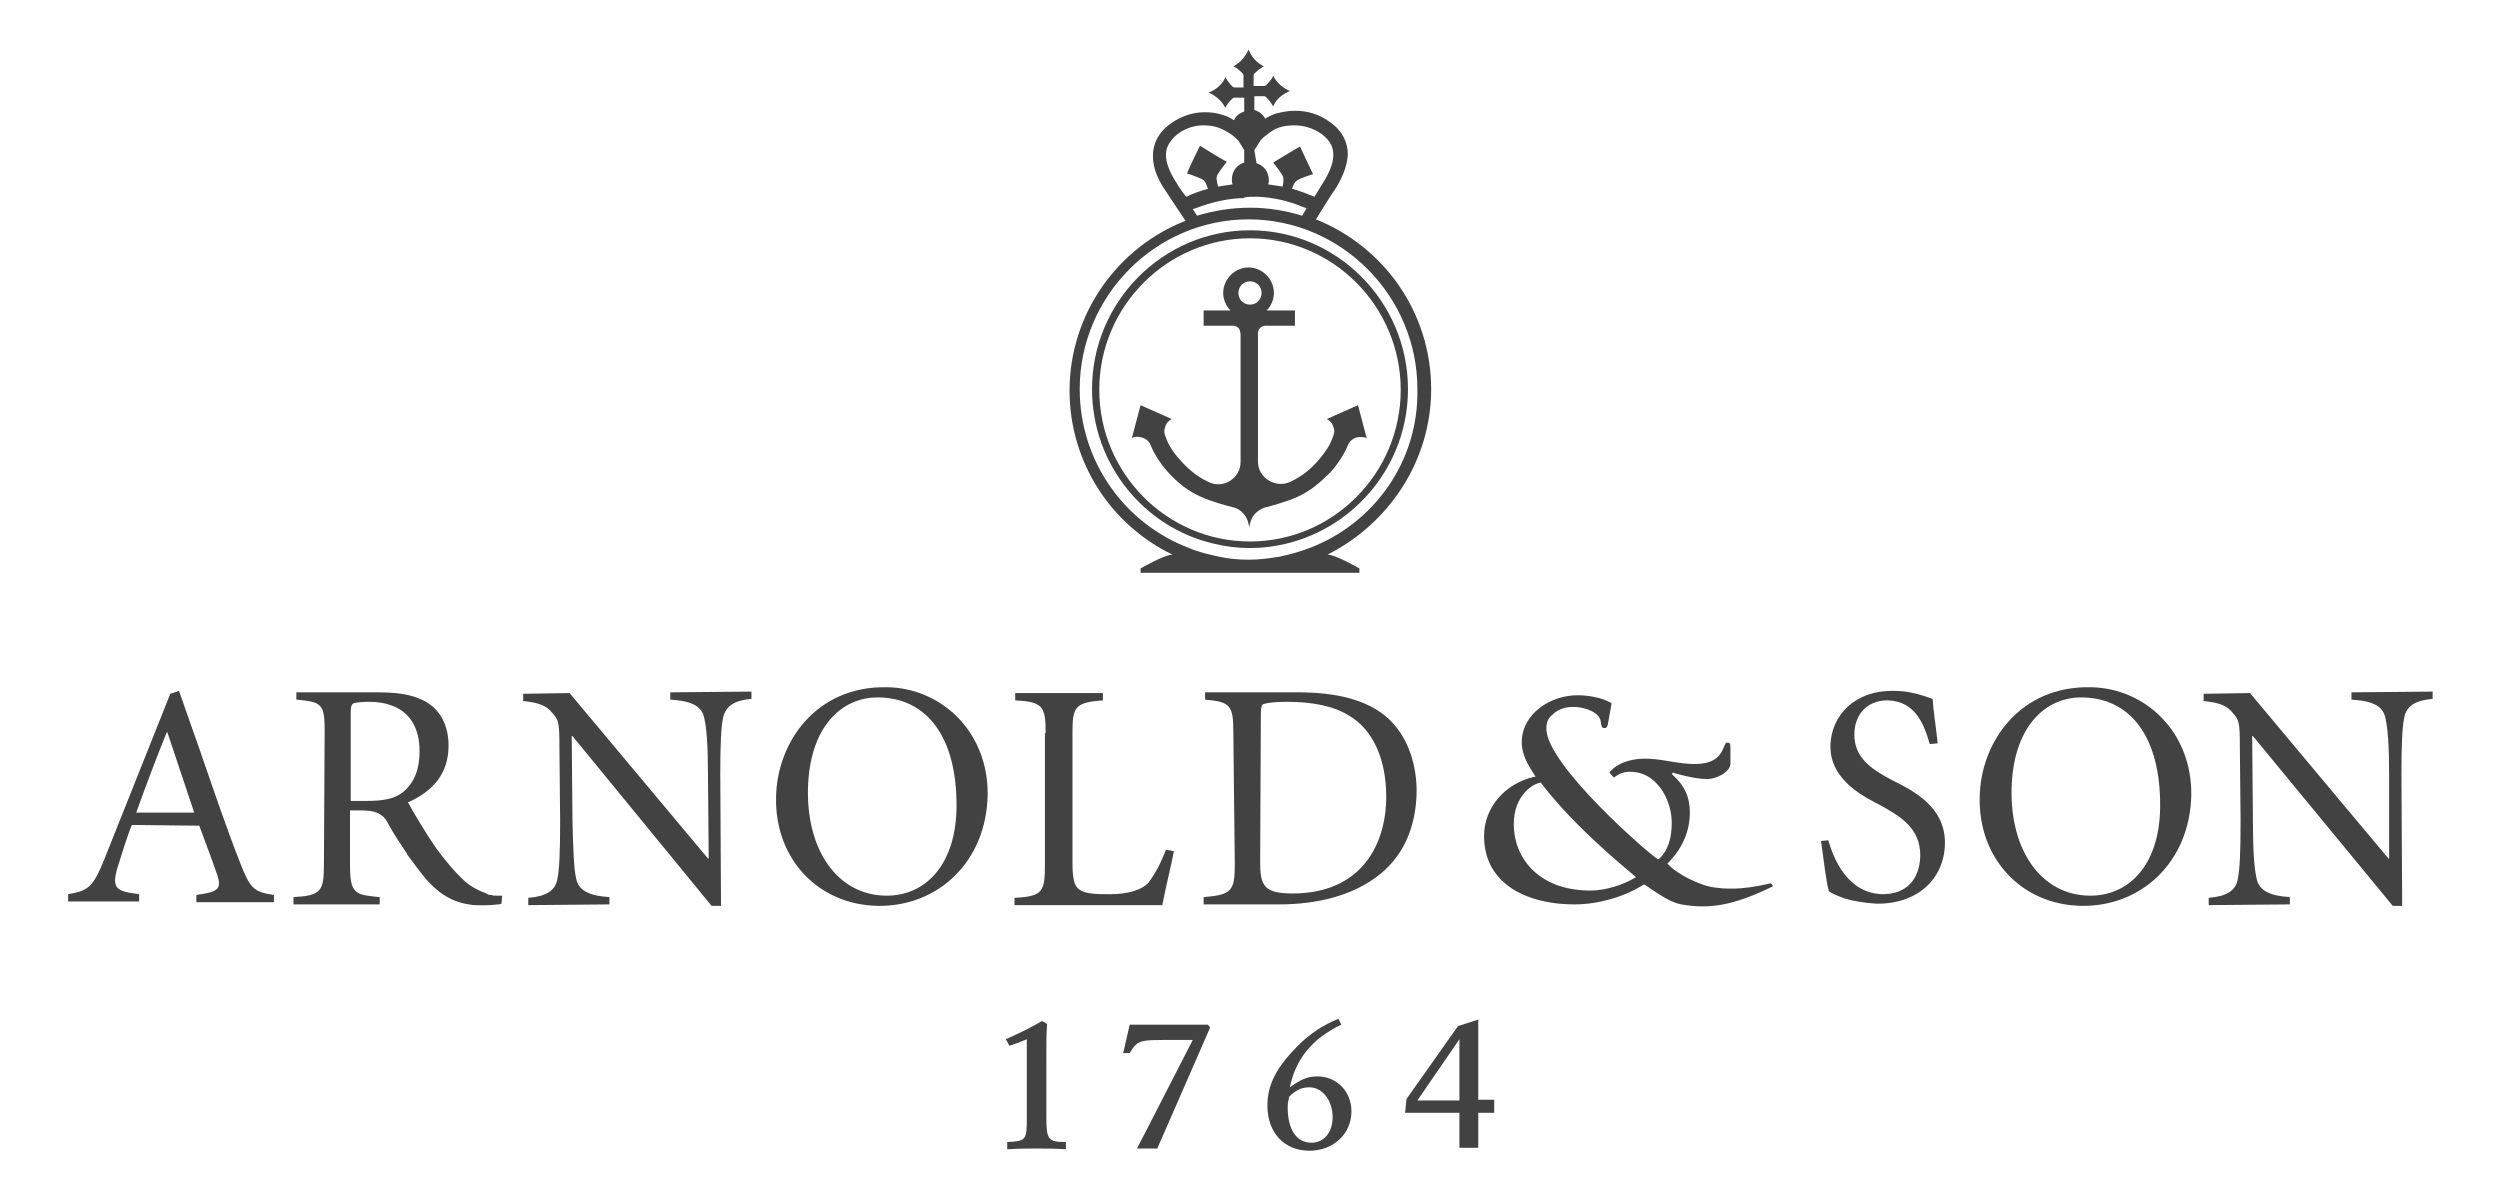 <svg width="173" height="82" viewBox="0 0 173 82" fill="none" xmlns="http://www.w3.org/2000/svg">
<path d="M72.46 70.855C72.409 71.611 72.409 71.864 72.409 73.376V77.411C72.409 78.823 72.56 79.025 73.663 79.025H73.763V79.529C72.911 79.478 72.46 79.478 71.757 79.478C71.106 79.478 70.604 79.478 69.701 79.529V79.025C71.005 78.974 71.055 78.873 71.055 77.411V72.267V71.914C70.454 72.166 70.303 72.216 69.852 72.368L69.601 71.914C70.855 71.359 71.507 71.006 72.108 70.653L72.46 70.855Z" fill="#424242"/>
<path d="M83.592 70.905L83.742 71.107L80.082 79.478H78.677C78.728 79.378 78.928 78.974 79.279 78.319L82.539 71.964H80.583C79.279 71.964 78.878 72.015 78.577 72.317C78.427 72.469 78.326 72.62 78.176 72.872H77.725L78.176 70.905H83.592Z" fill="#424242"/>
<path d="M92.818 70.905C90.812 71.864 89.659 73.275 89.258 75.242C90.01 74.688 90.512 74.486 91.163 74.486C92.517 74.486 93.52 75.545 93.52 76.906C93.52 78.47 92.267 79.63 90.612 79.63C88.857 79.63 87.704 78.369 87.704 76.503C87.704 75.041 88.355 73.83 89.81 72.368C90.662 71.51 91.615 70.905 92.618 70.502L92.818 70.905ZM89.108 76.604C89.108 78.167 89.709 79.075 90.762 79.075C91.615 79.075 92.216 78.369 92.216 77.31C92.216 76.15 91.514 75.242 90.612 75.242C90.06 75.242 89.659 75.444 89.208 75.898C89.158 76.15 89.108 76.352 89.108 76.604Z" fill="#424242"/>
<path d="M100.892 71.006L102.296 70.552V76.1H103.399V77.007H102.296V79.428H100.992V77.007H97.231L97.331 76.049L100.892 71.006ZM100.992 71.914L98.084 76.15H100.992V71.914Z" fill="#424242"/>
<path d="M9.126 57.087C8.876 57.642 8.374 59.256 8.123 60.063C7.722 61.475 8.023 61.676 9.628 61.878V62.383H4.714V61.878C6.118 61.626 6.419 61.424 7.221 59.458L11.784 48.01L12.386 47.808L13.84 51.943C14.793 54.717 15.745 57.491 16.598 59.659C17.3 61.475 17.551 61.727 18.955 61.929V62.433H13.589V61.929C15.094 61.727 15.344 61.525 15.043 60.567C14.893 60.113 14.341 58.6 13.79 57.138L9.126 57.087ZM13.439 56.23L11.584 50.683H11.533C10.781 52.549 10.079 54.414 9.427 56.23H13.439Z" fill="#424242"/>
<path d="M38.712 51.742C38.712 49.977 38.662 49.825 38.21 49.321C37.809 48.817 37.258 48.615 36.205 48.514V48.01L39.414 47.959L48.992 59.407H49.042L48.992 53.658C48.992 51.54 48.891 50.38 48.741 49.724C48.59 48.918 47.989 48.514 46.384 48.413V47.909L52 47.858V48.363C50.797 48.464 50.245 48.867 50.045 49.624C49.894 50.33 49.844 51.489 49.844 53.608L49.894 62.685H49.242L39.614 50.935H39.564L39.614 56.734C39.665 58.903 39.715 60.113 39.865 60.769C40.016 61.576 40.668 61.979 42.172 62.08V62.584L36.556 62.635V62.13C37.809 62.029 38.411 61.626 38.562 60.87C38.712 60.164 38.762 58.953 38.762 56.785L38.712 51.742Z" fill="#424242"/>
<path d="M61.377 47.556C65.138 47.606 68.398 50.632 68.347 55.02C68.247 59.659 64.888 62.736 60.776 62.685C56.614 62.635 53.605 59.407 53.705 55.171C53.755 51.389 56.463 47.455 61.377 47.556ZM60.826 48.262C58.218 48.212 56.012 50.33 55.912 54.566C55.811 58.852 57.968 61.929 61.277 61.979C63.935 62.029 66.141 59.962 66.191 55.877C66.241 50.935 64.085 48.312 60.826 48.262Z" fill="#424242"/>
<path d="M72.359 50.733C72.359 48.867 72.159 48.565 70.253 48.464V47.959H76.321V48.464C74.365 48.615 74.215 48.918 74.215 50.733V59.609C74.215 60.769 74.315 61.324 74.716 61.576C75.167 61.878 75.969 61.878 76.822 61.878C77.975 61.878 78.978 61.626 79.48 61.071C79.831 60.617 80.282 59.861 80.683 58.802L81.235 58.903C81.084 59.71 80.583 61.777 80.432 62.635H70.203V62.13C72.159 62.029 72.309 61.727 72.309 59.81V50.733H72.359Z" fill="#424242"/>
<path d="M85.347 50.683C85.347 48.817 85.146 48.565 83.391 48.413V47.909H89.809C92.467 47.909 94.674 48.413 96.128 49.775C97.281 50.884 97.983 52.549 98.033 54.616C98.033 57.39 96.98 59.407 95.275 60.668C93.52 61.979 91.163 62.584 88.506 62.584H83.291V62.08C85.246 61.929 85.447 61.626 85.447 59.811L85.347 50.683ZM87.202 59.659C87.202 61.324 87.503 61.828 89.459 61.828C94.072 61.828 95.927 58.6 95.927 55.121C95.927 52.65 95.075 50.481 93.269 49.472C92.267 48.867 90.863 48.565 89.007 48.565C88.105 48.565 87.603 48.666 87.453 48.716C87.302 48.766 87.252 48.918 87.252 49.371L87.202 59.659Z" fill="#424242"/>
<path d="M154.998 51.742C154.998 49.977 154.948 49.825 154.497 49.321C154.095 48.817 153.544 48.615 152.491 48.514V48.01L155.7 47.959L165.278 59.407H165.328V53.658C165.328 51.54 165.228 50.38 165.077 49.724C164.927 48.918 164.325 48.514 162.72 48.413V47.909L168.337 47.858V48.363C167.133 48.464 166.531 48.867 166.381 49.624C166.23 50.33 166.18 51.489 166.18 53.608L166.23 62.685H165.579L155.901 50.935H155.85L155.901 56.734C155.901 58.903 156.001 60.113 156.151 60.769C156.302 61.576 156.954 61.979 158.458 62.08V62.584L152.842 62.635V62.13C154.095 62.029 154.697 61.626 154.848 60.87C154.998 60.164 155.048 58.953 155.048 56.785L154.998 51.742Z" fill="#424242"/>
<path d="M126.516 58.146C126.867 59.357 127.819 61.828 130.277 61.878C131.881 61.878 132.834 60.92 132.884 59.205C132.884 57.289 131.48 56.482 130.126 55.726C129.173 55.221 126.616 54.062 126.666 51.59C126.716 49.523 128.321 47.758 131.079 47.808C132.082 47.808 132.884 48.06 133.737 48.363C133.787 49.17 133.937 50.027 134.088 51.439L133.536 51.489C133.185 50.229 132.583 48.514 130.628 48.464C129.123 48.464 128.321 49.523 128.321 50.834C128.321 52.397 129.424 53.204 130.979 54.011C132.383 54.717 134.639 55.827 134.589 58.398C134.539 60.819 132.683 62.584 129.825 62.534C128.973 62.483 128.17 62.332 127.669 62.181C127.117 61.979 126.766 61.828 126.566 61.676C126.365 61.071 126.215 59.558 126.014 58.197L126.516 58.146Z" fill="#424242"/>
<path d="M144.668 47.556C148.429 47.606 151.688 50.632 151.638 55.02C151.538 59.659 148.178 62.736 144.066 62.685C139.904 62.635 136.896 59.407 136.996 55.171C137.046 51.389 139.754 47.455 144.668 47.556ZM144.117 48.262C141.509 48.212 139.303 50.33 139.202 54.566C139.102 58.852 141.258 61.929 144.568 61.979C147.226 62.029 149.432 59.962 149.482 55.877C149.532 50.935 147.376 48.312 144.117 48.262Z" fill="#424242"/>
<path d="M118.392 61.374C117.64 61.223 116.136 60.567 115.434 59.811L115.383 59.76L115.434 59.71C116.437 58.701 116.938 57.491 116.938 56.23C116.938 55.171 116.587 54.364 115.734 53.608L115.684 53.557L115.785 53.456L115.885 53.507C116.938 53.809 117.69 53.91 118.091 53.91C118.894 53.91 119.746 53.355 119.746 52.851V51.843C119.746 51.641 119.746 51.489 119.696 51.439C119.696 51.439 119.646 51.389 119.545 51.389C119.395 51.389 119.395 51.489 119.295 51.691C119.245 51.792 119.194 51.943 119.094 52.095C118.442 53.154 116.788 52.902 115.333 52.649C114.782 52.549 114.23 52.498 113.829 52.498C113.177 52.498 112.024 52.649 111.372 53.456L111.673 53.809C112.024 53.557 112.325 53.406 112.776 53.406C113.478 53.406 114.13 53.658 114.631 54.213C115.283 54.868 115.684 55.927 115.684 56.936C115.684 57.995 115.434 58.852 114.832 59.407L114.782 59.458H114.732C114.28 59.256 107.009 52.952 107.009 50.431C107.009 50.027 107.11 49.724 107.41 49.472C107.761 49.119 108.263 48.918 108.865 48.918C109.817 48.918 110.72 49.371 110.77 49.926C110.82 50.33 110.87 50.38 111.021 50.38C111.171 50.38 111.221 50.33 111.272 50.078L111.522 48.665C110.87 48.262 109.868 48.111 109.165 48.111C107.31 48.111 105.304 49.371 105.304 51.389C105.304 52.246 105.806 53.053 106.207 53.658L106.257 53.759H106.157C104.151 54.213 102.697 55.877 102.697 57.844C102.697 61.324 105.906 62.584 108.915 62.584C108.915 62.584 108.915 62.584 108.965 62.584C110.57 62.584 112.375 62.08 113.729 61.223H113.779H113.829C113.929 61.324 114.08 61.374 114.18 61.475C114.882 61.929 115.584 62.433 116.336 62.584C118.091 62.887 119.746 62.786 122.705 61.324L122.554 61.122C120.398 61.626 119.345 61.525 118.392 61.374ZM113.177 60.718C112.274 61.273 111.021 61.626 110.068 61.626C106.408 61.626 104.753 59.306 104.753 57.037C104.753 55.02 106.107 54.213 106.608 54.162H106.658V54.213C108.263 56.28 110.269 58.247 113.177 60.668L113.227 60.718H113.177Z" fill="#424242"/>
<path d="M34.751 61.979C34.65 61.979 34.5 61.979 34.349 61.979C34.199 61.979 34.099 61.979 33.998 61.929C33.948 61.929 33.948 61.929 33.898 61.929C33.798 61.929 33.748 61.878 33.647 61.828C33.597 61.828 33.597 61.777 33.547 61.777C33.497 61.777 33.447 61.727 33.397 61.727C33.045 61.576 32.494 61.324 31.992 60.819C31.391 60.214 31.09 59.911 30.187 58.701C29.485 57.693 28.583 56.18 28.232 55.524C29.936 54.767 31.04 53.557 31.04 51.59C31.04 50.229 30.488 49.22 29.636 48.666C29.435 48.514 29.184 48.413 28.934 48.312C28.181 48.01 27.279 47.909 26.025 47.909H20.509V48.413C21.061 48.464 21.462 48.514 21.763 48.615C22.415 48.867 22.465 49.371 22.465 50.632L22.415 59.811C22.415 61.676 22.214 61.979 20.309 62.08V62.584H26.276V62.08C25.724 62.029 25.273 61.979 24.972 61.878C24.32 61.626 24.22 61.071 24.22 59.811V56.079H24.872C25.474 56.079 25.875 56.129 26.176 56.281C26.477 56.432 26.677 56.633 26.828 56.936C27.229 57.693 27.68 58.348 28.181 59.105C28.181 59.105 28.181 59.105 28.181 59.155L28.232 59.205C28.332 59.357 28.432 59.458 28.532 59.609C28.683 59.811 28.833 60.012 28.984 60.214C30.037 61.626 31.09 62.383 32.444 62.584C32.544 62.584 32.644 62.635 32.795 62.635C33.096 62.635 33.647 62.685 34.45 62.584C34.55 62.584 34.6 62.584 34.7 62.534L34.751 61.979ZM27.881 54.818C27.329 55.272 26.527 55.423 25.424 55.423H24.27V49.271C24.27 48.817 24.37 48.716 24.471 48.666C24.671 48.615 24.972 48.565 25.574 48.565C26.176 48.565 26.727 48.666 27.229 48.867C28.332 49.321 29.034 50.33 29.034 51.994C29.034 53.204 28.683 54.162 27.881 54.818Z" fill="#424242"/>
<path d="M93.972 28.039L91.815 28.997C91.815 28.997 92.116 29.149 92.216 29.401C92.267 29.552 92.417 29.754 92.267 30.157C92.116 30.561 92.016 30.863 91.464 31.57C90.913 32.276 90.261 32.881 89.308 33.334C88.255 33.839 87.052 33.032 87.052 31.973V23.198C87.052 23.198 87.001 22.895 87.202 22.694C87.403 22.492 87.704 22.542 87.704 22.542H89.609V21.483H87.653C87.954 21.181 88.155 20.727 88.155 20.273C88.155 19.315 87.353 18.508 86.4 18.508C85.447 18.508 84.645 19.315 84.645 20.273C84.645 20.727 84.845 21.181 85.146 21.483H83.291V22.542H85.196C85.196 22.542 85.497 22.492 85.698 22.694C85.848 22.845 85.848 23.198 85.848 23.198V31.973C85.848 33.082 84.645 33.889 83.592 33.334C82.639 32.881 82.037 32.276 81.435 31.57C80.884 30.863 80.784 30.561 80.633 30.157C80.483 29.754 80.633 29.603 80.683 29.401C80.784 29.149 81.084 28.997 81.084 28.997L78.928 28.039L78.326 30.309C78.326 30.309 78.577 30.157 78.928 30.258C79.279 30.309 79.53 30.561 79.63 30.813C79.73 31.116 80.182 31.973 80.834 32.679C81.486 33.385 82.188 33.99 83.14 34.394C83.792 34.696 84.895 34.999 85.296 35.1C85.296 35.1 85.748 35.15 86.099 35.604C86.4 35.957 86.45 36.512 86.45 36.512C86.45 36.512 86.5 35.957 86.801 35.604C87.152 35.2 87.603 35.1 87.603 35.1C88.004 34.999 89.108 34.696 89.759 34.394C90.662 33.99 91.364 33.385 92.066 32.679C92.718 31.973 93.169 31.116 93.27 30.813C93.37 30.561 93.621 30.309 93.972 30.258C94.323 30.208 94.573 30.309 94.573 30.309L93.972 28.039ZM86.5 21.08C86.049 21.08 85.698 20.727 85.698 20.273C85.698 19.819 86.049 19.466 86.5 19.466C86.951 19.466 87.302 19.819 87.302 20.273C87.302 20.727 86.951 21.08 86.5 21.08Z" fill="#424242"/>
<path d="M86.5 15.936C80.483 15.936 75.568 20.878 75.568 26.93C75.568 32.124 79.179 36.512 83.993 37.621C84.795 37.823 85.648 37.924 86.5 37.924C87.353 37.924 88.205 37.823 89.007 37.621C93.821 36.461 97.432 32.124 97.432 26.93C97.432 20.878 92.517 15.936 86.5 15.936ZM86.5 37.47C80.733 37.47 76.07 32.729 76.07 26.98C76.07 21.181 80.784 16.491 86.5 16.491C92.267 16.491 96.93 21.231 96.93 26.98C96.93 32.729 92.267 37.47 86.5 37.47Z" fill="#424242"/>
<path d="M99.036 26.93C99.036 21.584 95.727 17.046 91.063 15.18L92.166 13.415C92.267 13.263 92.317 13.213 92.317 13.213C92.768 12.507 93.219 11.649 93.27 10.691C93.27 9.884 92.918 9.077 92.066 8.472C91.264 7.867 90.411 7.665 89.609 7.665C89.108 7.665 88.656 7.766 88.255 7.867C88.004 7.968 87.754 8.069 87.553 8.22C87.403 7.918 87.152 7.716 86.801 7.615V6.657H87.503C87.553 6.657 87.553 6.707 87.603 6.707C87.804 6.909 87.954 7.111 88.105 7.363C88.305 6.859 88.757 6.506 89.258 6.304C88.807 6.102 88.355 5.749 88.105 5.245C88.004 5.497 87.804 5.699 87.603 5.9C87.553 5.9 87.553 5.951 87.503 5.951H86.751V5.194C86.751 5.144 86.801 5.093 86.801 5.093C87.001 4.892 87.202 4.74 87.453 4.589C86.951 4.337 86.6 3.934 86.4 3.429C86.199 3.883 85.848 4.337 85.347 4.589C85.597 4.69 85.798 4.892 85.999 5.093C85.999 5.144 86.049 5.144 86.049 5.194V6.052H85.397C85.347 6.052 85.347 6.001 85.296 6.001C85.096 5.799 84.945 5.598 84.795 5.346C84.594 5.85 84.143 6.203 83.642 6.405C84.093 6.606 84.544 6.959 84.795 7.464C84.895 7.212 85.096 7.01 85.296 6.808C85.347 6.808 85.347 6.758 85.397 6.758H86.099V7.716C85.798 7.817 85.497 8.018 85.397 8.321C85.146 8.17 84.895 8.018 84.645 7.968C84.243 7.817 83.792 7.766 83.341 7.766C82.589 7.766 81.736 8.018 80.984 8.573C80.132 9.178 79.781 9.985 79.781 10.792C79.781 11.75 80.232 12.608 80.733 13.314C80.733 13.314 81.285 14.171 81.736 14.827L82.037 15.28C77.374 17.096 74.014 21.685 74.014 27.031C74.014 32.023 76.922 36.36 81.135 38.378C80.583 38.378 78.928 39.336 78.928 39.336V39.638H94.072V39.336C94.072 39.336 92.417 38.378 91.865 38.378C96.078 36.26 99.036 31.922 99.036 26.93ZM86.801 10.389L87.252 9.683C87.302 9.632 87.302 9.632 87.353 9.582C87.403 9.531 87.503 9.43 87.653 9.33C87.904 9.128 88.205 8.926 88.506 8.825C88.807 8.724 89.208 8.674 89.559 8.674C90.161 8.674 90.812 8.825 91.464 9.279C92.116 9.784 92.267 10.237 92.267 10.742C92.267 11.347 91.916 12.103 91.514 12.709C91.514 12.709 91.264 13.112 90.963 13.616C90.461 13.415 89.96 13.213 89.408 13.062C89.509 12.759 89.609 12.557 89.81 12.456C90.161 12.255 90.863 12.053 90.863 12.053C90.662 11.649 89.96 10.136 89.96 10.136C89.96 10.136 88.506 10.994 88.105 11.246C88.105 11.246 88.556 11.801 88.757 12.154C88.857 12.355 88.807 12.608 88.757 12.91C88.406 12.86 88.105 12.809 87.754 12.759C87.804 12.658 87.804 12.557 87.804 12.456C87.804 11.902 87.453 11.448 86.951 11.296L86.801 10.389ZM86.901 13.616C86.901 13.616 86.951 13.616 86.901 13.616C86.951 13.616 87.001 13.616 87.052 13.616C88.155 13.667 89.208 13.919 90.161 14.322L90.311 14.373C90.361 14.373 90.361 14.373 90.411 14.423L90.11 14.927C88.957 14.574 87.754 14.373 86.5 14.373C85.246 14.373 83.993 14.574 82.839 14.927L82.539 14.473L82.839 14.373C83.792 14.02 84.795 13.768 85.798 13.717C85.898 13.717 85.948 13.717 86.049 13.717C86.099 13.616 86.45 13.616 86.901 13.616ZM81.536 12.86C81.486 12.809 81.486 12.759 81.486 12.759C81.034 12.103 80.683 11.347 80.683 10.742C80.683 10.237 80.884 9.784 81.486 9.279C82.087 8.825 82.739 8.674 83.291 8.674C83.642 8.674 83.993 8.724 84.294 8.825C84.594 8.926 84.945 9.128 85.246 9.33C85.347 9.43 85.447 9.481 85.547 9.582C85.597 9.632 85.647 9.683 85.698 9.733L86.099 10.389V11.246C85.597 11.397 85.246 11.851 85.246 12.406C85.246 12.507 85.246 12.608 85.296 12.759C84.945 12.809 84.645 12.86 84.294 12.91C84.193 12.557 84.143 12.305 84.243 12.103C84.444 11.75 84.895 11.196 84.895 11.196C84.494 10.994 83.04 10.086 83.04 10.086C83.04 10.086 82.288 11.599 82.137 12.002C82.137 12.002 82.789 12.204 83.19 12.406C83.391 12.507 83.491 12.759 83.592 13.062C83.09 13.213 82.589 13.364 82.087 13.616C81.837 13.314 81.636 13.011 81.536 12.86ZM90.612 37.924C89.96 38.176 89.258 38.378 88.506 38.529C87.854 38.63 87.152 38.731 86.45 38.731C85.748 38.731 85.096 38.68 84.394 38.529C83.692 38.378 82.99 38.226 82.288 37.924C77.875 36.26 74.716 31.973 74.716 26.93C74.716 20.475 79.981 15.18 86.4 15.18C92.818 15.18 98.084 20.475 98.084 26.93C98.184 31.973 95.025 36.26 90.612 37.924Z" fill="#424242"/>
</svg>
